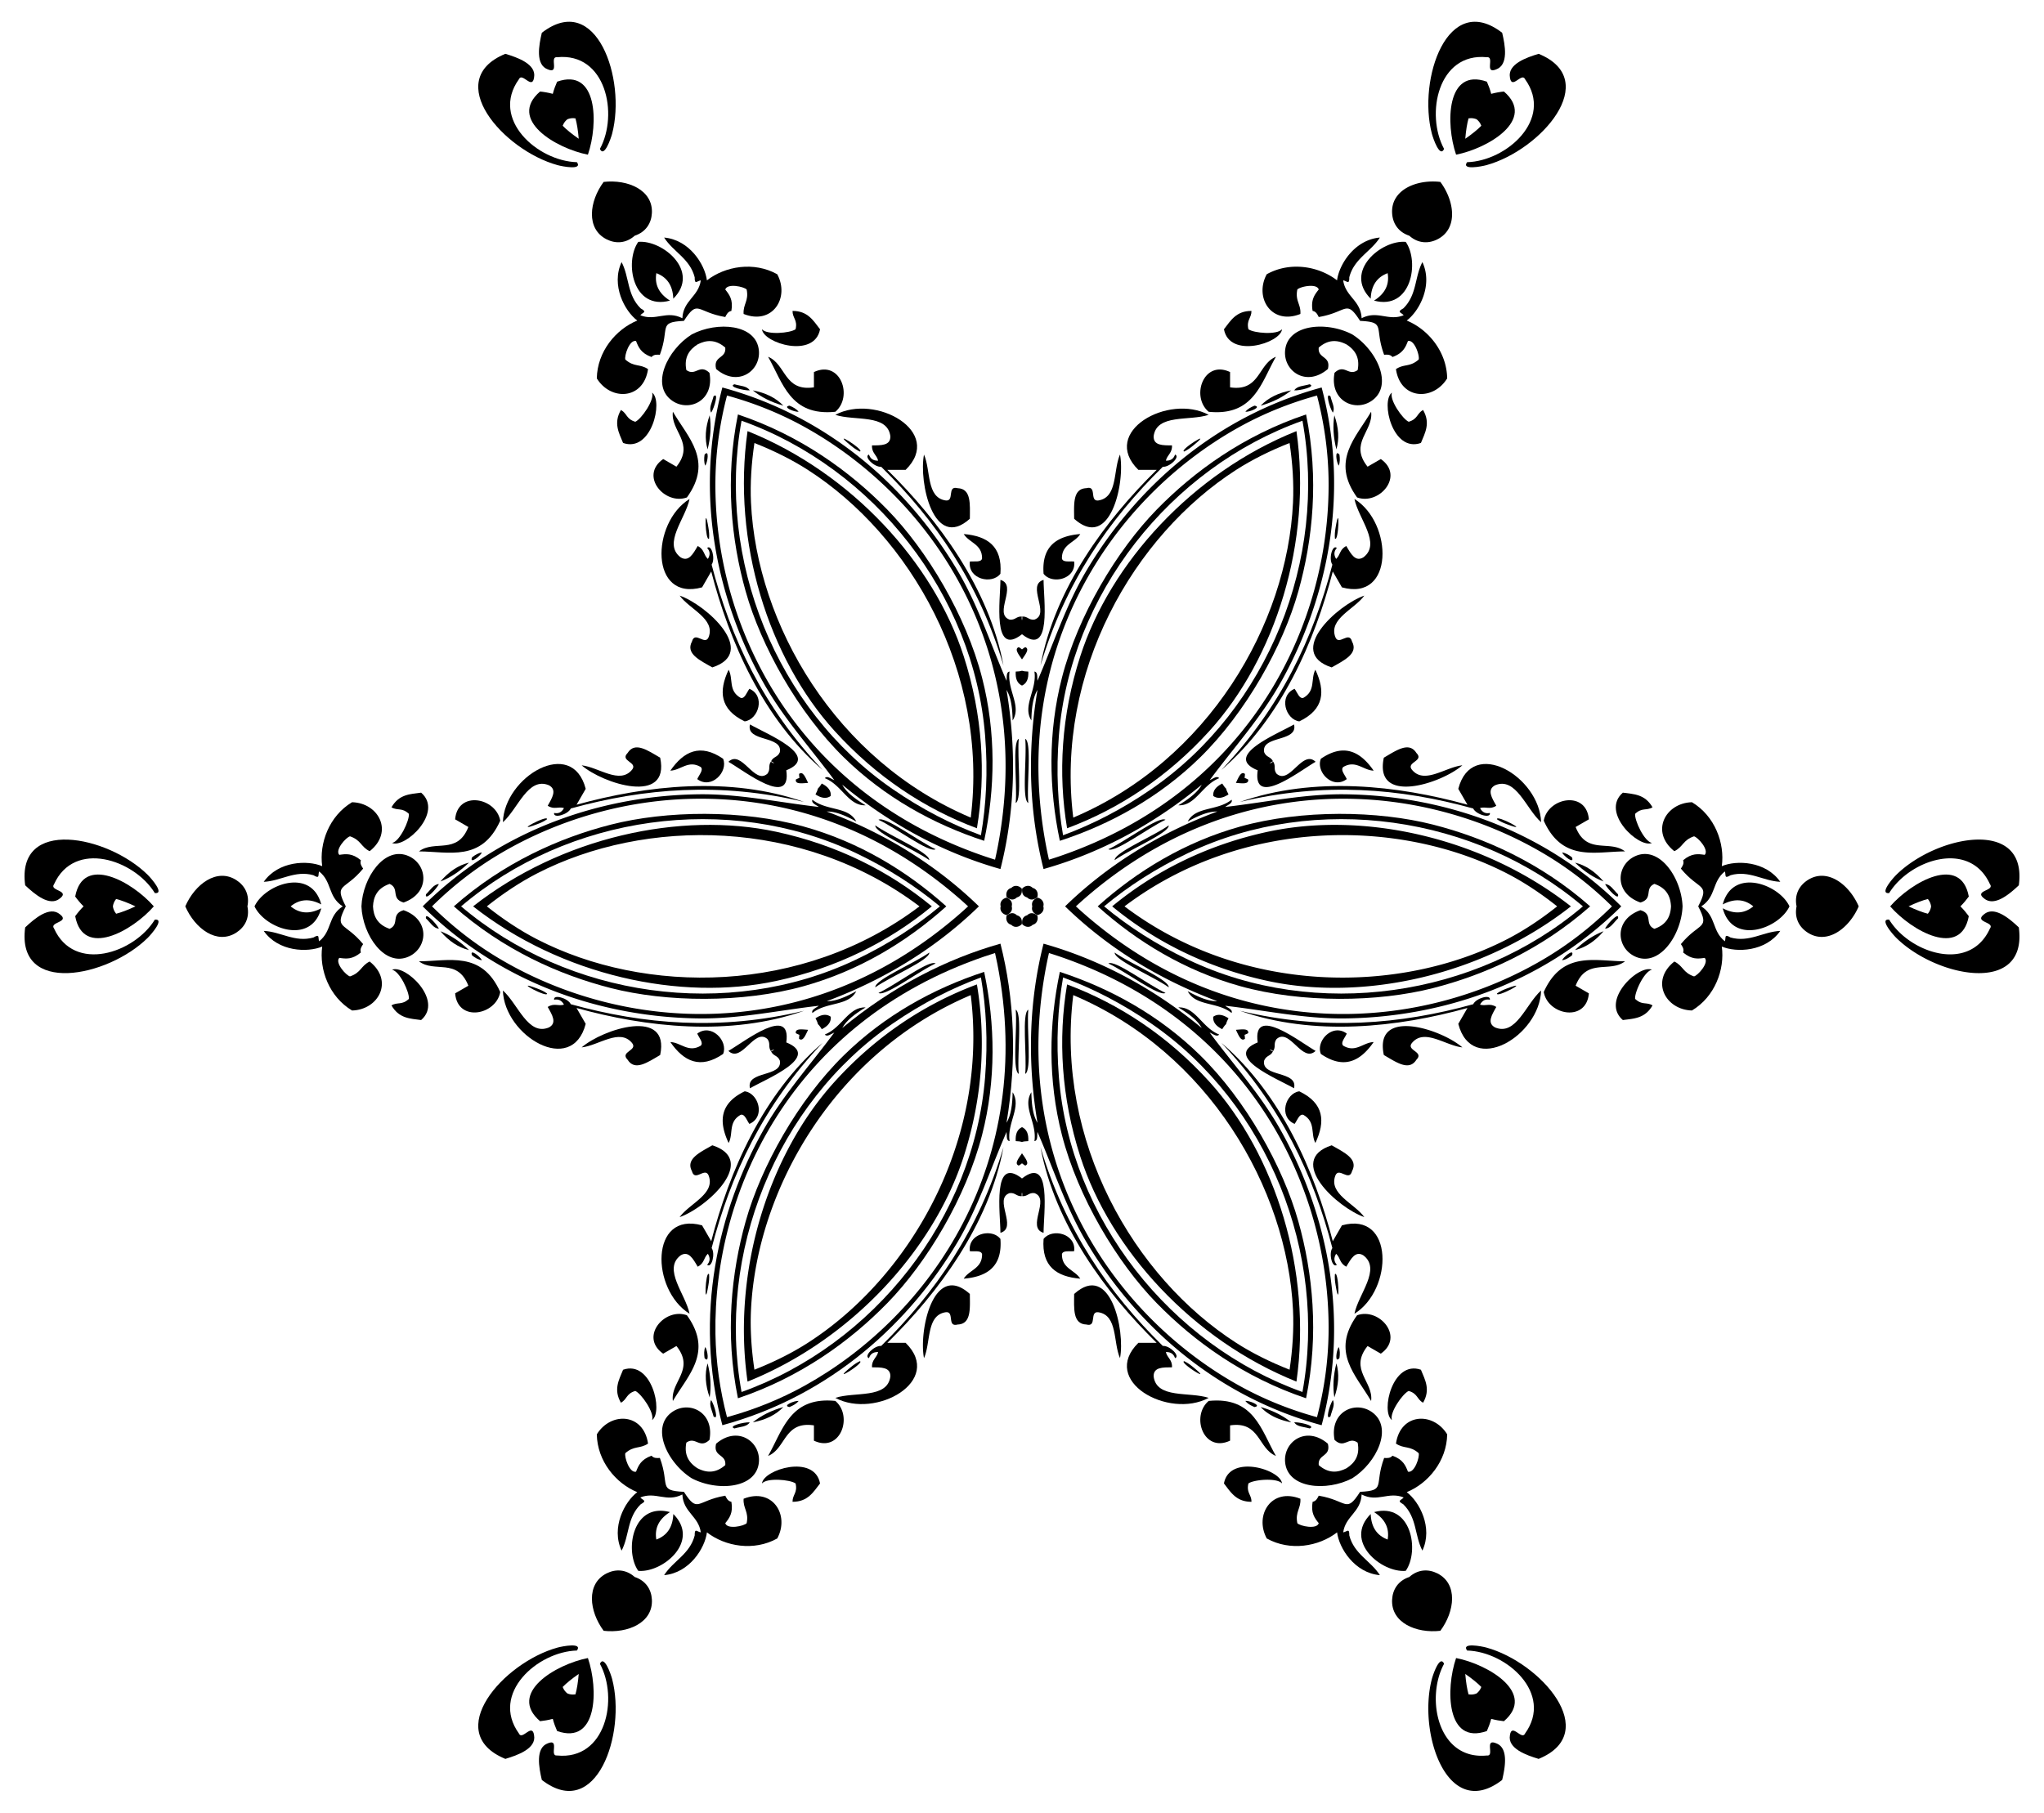 <svg xmlns="http://www.w3.org/2000/svg" viewBox="0 0 1848.089 1639.362"><path d="M919.395 827.735c-2.416-2.37-5.379-2.699-9.188.12-1.238 4.225.808 7.727 4.2 8.519 2.381 2.541 6.437 2.562 9.478-.623.535-4.708-1.23-7.11-4.49-8.016zM918.356 913.15h-.006c1.555 16.902-3.34 54.847 2.765 58.049-1.567-16.902 3.317-54.847-2.759-58.05zM921.12 1054.126a21.294 21.294 0 002.924-2.088c.965.81 1.946 1.517 2.924 2.088 4.2-1.637.265-6.426-2.924-11.132-3.188 4.706-7.124 9.495-2.924 11.132zM876.893 1131.519c4.134.466 10.204-.99 11.056 2.758.144 13.05-11.673 14.127-16.585 22.114v.006c21.25-1.785 35.071-10.942 33.171-35.935-7.74-10.032-29.583-4.866-27.642 11.057zM835.429 1228.262c6.254-14.017 1.952-38.59 19.35-41.464 8.736-1.359 1.025 13.717 11.057 11.057 12.514-.392 11.12-14.685 11.057-27.643-32.826-29.542-46.302 33.056-41.464 58.05zM755.266 1266.96l.006.001c-41.003-4.146-47.396 26.375-60.814 49.756 16.327-6.703 14.34-31.725 41.458-27.642v13.821c23.986 11.259 35.659-22.183 19.35-35.935zM625.42 1336.914c23.068 12.148 58.658 9.435 60.746-14.668 1.606-18.55-19.218-33.263-38.7-16.586-2.908 12.123 9.347 9.082 8.287 19.35-9.01 7.835-17.369 6.824-25.109 2.855l-1.983 3.436 1.983-3.436c-7.307-4.719-12.361-11.452-10.082-23.173 8.363-6.051 11.857 6.082 20.9-2.498 4.703-25.21-18.451-35.888-33.712-25.222-19.83 13.86-4.385 46.038 17.67 59.942z"/><path d="M672.339 1355.422c-.61 8.898 4.89 11.69 2.764 22.114-2.332 2.592-17.616 5.903-19.35 0 3.669-4.624 7.326-9.26 5.529-19.35-3.098-.587-4.302-3.063-5.529-5.528-26.121 4.402-24.51 16.539-37.407-3.492l-.69 1.196.69-1.196c-23.795-1.154-12.479-5.827-21.728-30.65-2.748.17-5.494.366-7.552-2.023-9.636 3.489-11.822 8.973-13.993 14.462-5.978 1.45-10.753-13.441-9.675-16.757 7.965-7.052 13.134-3.686 20.534-8.663-4.078-27.782-33.688-28.933-46.32-8.368.394 24.177 17.163 44.353 36.577 52.296-11.476 8.674-23.89 32.033-14.17 52.867 7.12-13.607 4.82-29.741 17.3-41.907 6.185-3.431 1.89-3.465-.37-6.17 13.932-5.617 23.593 4.737 38.016-2.694.776 16.206 14.573 19.395 16.675 34.27-3.473-.605-5.65-4.308-5.529 2.764-4.296 16.89-19.418 22.966-27.642 35.935 22.903-1.998 36.925-24.428 38.7-38.705 16.585 12.843 42.442 17.277 63.577 5.529 11.494-21.222-4.308-46.29-30.407-35.93zM573.877 1426.188c-7.993-7.096-17.38-7.342-25.476-3.229-18.648 9.476-15.7 34.234-2.614 51.884 21.828 2.508 44.743-7.319 43.625-28.206-.486-9.067-5.393-17.074-15.535-20.449zM915.569 987.784c-.19 10.861-1.336 20.778-5.529 27.643 9.75-58.012 7.062-112.54-5.476-162.004-49.107 13.873-97.674 38.809-143.038 76.259 3.848-7.063 11.864-13.014 21.175-18.61-15.537-.718-21.483 18.468-36.924 24.503 2.008 2.579 5.53-.5 8.564-1.752-21.92 29.619-46.108 56.092-64.067 88.058-40.674 72.415-63.478 167.467-37.15 267.048 99.403-26.99 170.319-94.264 212.694-165.697 18.705-31.535 29.537-65.72 44.228-99.513.432 3.254-.472 7.844 2.764 8.293-2.493-16.39 11.15-31.132 2.759-44.228zM727.6 1253.146c-22.316 12.386-45.935 21.82-70.274 28.503l-2.572 4.455 2.572-4.455c-6.383-24.42-10.022-49.591-10.452-75.11-2.207-130.863 70.303-282.34 243.28-341.546 3.155-1.08 6.329-2.1 9.51-3.086l1.876-3.248-1.876 3.248c.738 3.248 1.44 6.507 2.083 9.779 35.215 179.405-59.714 317.94-174.147 381.46z"/><path d="M802.275 1214.44c46.47-45.608 91.9-107.074 105.03-176.9-22.12 74.635-61.775 131.722-110.57 179.676-6.283-.495-16.113 9.335-11.057 11.057 1.13-3.478 3.56-5.65 8.287-5.528-1.186 5.263-5.955 6.945-5.528 13.815 8.24.052 16.844-.253 16.585 8.293-2.626 20.41-32.503 13.562-49.756 19.35 36.315 19.493 98.626-15.279 63.577-49.762h-16.568z"/><path d="M886.924 883.975c4.778 27.62 6.36 57.569 3.773 89.994-10.198 127.914-100.725 242.214-220.224 284.91-22.773-124.837 30.95-260.385 136.628-333.174 26.787-18.453 53.515-32.058 79.823-41.73l2.902-5.026c-45.72 14.924-90.02 39.343-126.822 75.407-41.465 40.638-74.907 100.702-88.814 150.225-13.077 46.556-18.78 101.737-6.991 159.97 56.324-18.908 101.262-51.437 135.042-86.04 35.935-36.805 71.23-95.798 85.691-152.028 12.832-49.903 11.829-100.478 1.894-147.534l-2.902 5.026zM777.384 1231.027c-3.224 1.555-5.642 3.34-8.291 5.527-19.69 16.144 13.676-4.681 8.29-5.527zM777.38 1231.026h.006zM713.802 1272.49c3.266-1.337 6.266-2.95 8.293-5.529-3.686-.403-15.261 4.377-8.293 5.528zM708.274 1272.49c-10.77 3.052-20.04 7.659-27.643 13.82 11.645-2.182 20.882-6.754 27.643-13.82zM677.867 1286.31h.006c-5.24-.287-20.156 3.398-13.821 5.53 4.918-1.533 11.477-1.423 13.815-5.53zM688.93 1341.595c4.607-5.327 25.483-3.53 30.4 0 2 8.449-2.821 10.073-2.758 16.586 13.845.029 18.82-8.811 24.873-16.586h.006c-5.01-26.836-51.197-12.611-52.521 0zM542.42 1504.691c16.96 31.3 5.54 87.345-38.7 82.922-7.331.881 2.586-15.486-8.293-11.057v.006c-11.552 4.088-8.183 21.94-5.528 33.17 49.388 38.1 76.448-42.085 63.577-91.225-1.151-4.389-7.29-22.264-11.057-13.816z"/><path d="M754.53 978.38c-59.5 65.677-92.953 170.897-78.63 271.1 93.94-37.698 168.336-119.28 195.464-203.647 17.19-53.456 20.205-106.263 11.91-155.536-46.819 17.452-91.043 46.468-128.743 88.082zm123.173-78.432c16.353 131.882-54.688 255.003-147.338 314.498-14.54 9.338-30.971 17.452-48.248 24.265-2.737-18.368-3.927-36.655-3.11-53.916 5.2-109.985 76.306-233.069 198.696-284.847zM845.945 871.347l-.003-.005c-5.81-3.66-36.23 19.54-51.65 26.635 5.824 3.686 36.238-19.526 51.653-26.63zM751.133 919.512c-3.761-2.678-8.362-2.22-13.814 1.414 1.202 2.166 1.904 3.9 2.207 5.287 1.05.955 2.2 2.43 3.475 4.555 5.873-2.905 8.57-6.66 8.132-11.256zM730.65 931.338c-5.67-.41-11.785-1.422-11.103 3.034a21.289 21.289 0 003.27 1.488 21.29 21.29 0 00-.346 3.576c3.517 2.818 5.698-2.984 8.178-8.098zM658.78 1033.661l.005-.002c4.461-8.248-.515-19.02 10.858-25.42 3.673-1.137 5.446 4.848 7.918 8.196 14.76-6.281 8.312-27.78-4.246-29.468-22.595 10.851-23.614 27.399-14.535 46.694zM614.511 1100.715c24.064-8.308 71.538-51.277 29.54-64.933-11.253 6.423-24.328 12.363-18.41 23.396 2.711 10.019 11.913-4.198 15.104 4.047 6.21 16.504-17.222 25.065-26.234 37.49zM599.632 1224.212l11.97-6.91c17.095 21.443-5.569 32.234-3.21 49.725 13.539-23.311 36.775-44.108 12.683-77.544l.003.005c-20.064-7.249-43.189 19.582-21.446 34.724zM605.756 1367.503c-33.829-9.133-41.327 35.147-28.664 53.118 21.894 1.98 56.493-26.653 31.67-51.383-.471 12.379-6.025 19.598-15.331 23.082-1.636-9.801 1.84-18.22 12.325-24.817z"/><path d="M643.057 1122.516l-8.284-14.349c-47.388-13.11-46.346 58.238-11.306 79.941-3.615-17.836-24.483-40.286-8.121-52.765 7.271-4.498 11.309 3.106 15.474 10.217 6.163-3.066 5.235-8.036 9.2-11.696 2.47 4.035 1.804 7.225-.644 9.941 4.02 3.518 7.618-9.91 4.047-15.104 17.132-66.234 46.744-129.12 100.32-185.594-53.907 46.284-84.422 116.36-100.686 179.409z"/><path d="M640.497 1162.31c.57-3.388.908-6.375.642-9.944-3.425-4.24-4.777 35.067-.642 9.943zM641.139 1152.364v.002l.002.003zM637.663 1218.214c-1.22 3.046-1.117 6.45-.641 9.946 4.481 5.459 2.833-6.955.641-9.946zM639.786 1232.948c-2.739 9.388-2.08 19.674 1.852 30.85 1.535-9.665.89-19.998-1.852-30.85zM645.14 1280.92c5.012 4.421.747-10.339-2.123-14.733l.003.005c-2.387 4.077.987 9.703 2.12 14.728zM563.35 1238.77l.003.004c-3.707 9.13-8.874 17.858-1.927 29.833 5.672-3.202 4.668-8.188 12.984-10.682 5.516 2.495 17.51 19.675 15.2 26.329 10.26-7.454-.514-54.564-26.26-45.485zM499.808 1554.48c1.06 4.046 2.485 7.825 3.912 11.013 36.714 12.951 37.435-37.992 27.84-66.01-29.06 5.7-72.819 31.796-43.246 57.116 3.475-.36 7.46-1.014 11.494-2.118zm23.443-40.604l3.041-5.268-3.041 5.268c-.572 7.258-1.68 14.008-2.945 18.446-3.173.495-5.325-.034-7.246-.795-1.62-1.283-3.154-2.883-4.312-5.877 3.212-3.315 8.503-7.65 14.503-11.774z"/><path d="M482.88 1569.312c-1.604-11.636-10.82 5.136-13.722-1.654-25.95-36.1 16.877-74.013 52.463-74.975 5.433-7.486-13.117-3.865-17.493-2.668-48.993 13.424-104.905 76.952-47.215 100.673 11.052-3.316 28.197-9.325 25.962-21.373l.005-.003zM937.881 827.854c-3.809-2.818-6.772-2.49-9.187-.12-3.26.907-5.026 3.309-4.49 8.017 3.04 3.185 7.096 3.164 9.478.623 3.391-.792 5.438-4.294 4.2-8.52zM1002.146 871.342l-.003.004c15.416 7.105 45.83 30.317 51.654 26.631-15.42-7.094-45.84-30.296-51.65-26.635zM1169.993 984.2c3.91-16.215-30.023-9.72-26.97-25.145 2.074-4.835 5.744-3.727 7.918-8.197-1.39-.515-2.283-1.163-2.94-1.875.945.212 1.953.662 3.094 1.608 2.784-4.118-.01-6.742 3.14-10.954 11.832-10.359 23.174 22.276 35.262 10.783-14.956-8.635-57.19-41.967-52.333-7.694-32.11 12.93 17.873 32.84 32.83 41.475zM1174.773 986.967c-12.558 1.687-19.005 23.187-4.245 29.468 2.471-3.348 4.244-9.333 7.917-8.197 11.373 6.4 6.397 17.173 10.858 25.42l.006.003c9.079-19.295 8.06-35.843-14.536-46.694zM1222.448 1059.178c5.918-11.033-7.158-16.973-18.41-23.397-41.998 13.657 5.476 56.626 29.54 64.934-9.013-12.425-32.444-20.986-26.234-37.49 3.19-8.245 12.392 5.972 15.104-4.047zM1227.01 1189.487l.004-.005c-24.093 33.437-.856 54.234 12.683 77.544 2.358-17.49-20.305-28.28-3.21-49.724l11.97 6.91c21.742-15.142-1.382-41.973-21.446-34.725zM1222.668 1336.914c22.055-13.904 37.5-46.082 17.67-59.941-15.26-10.667-38.415.01-33.713 25.221 9.045 8.58 12.539-3.553 20.901 2.498 2.28 11.722-2.775 18.454-10.082 23.173l1.984 3.436-1.984-3.436c-7.74 3.969-16.098 4.98-25.109-2.855-1.06-10.268 11.195-7.227 8.287-19.35-19.482-16.677-40.306-1.963-38.7 16.586 2.088 24.103 37.678 26.816 60.746 14.668z"/><path d="M1157.814 1021.881c-17.958-31.966-42.147-58.44-64.067-88.058 3.034 1.253 6.557 4.33 8.564 1.752-15.44-6.035-21.387-25.221-36.923-24.503 9.31 5.596 17.326 11.547 21.175 18.61-45.364-37.45-93.931-62.386-143.038-76.26v.001c-12.539 49.464-15.227 103.992-5.477 162.004-4.192-6.865-5.338-16.782-5.528-27.643-8.391 13.096 5.252 27.838 2.758 44.228 3.236-.45 2.332-5.039 2.764-8.293 14.691 33.793 25.523 67.978 44.228 99.513 42.376 71.433 113.291 138.707 212.694 165.697 26.328-99.58 3.525-194.633-37.15-267.048zm32.947 259.768c-24.339-6.682-47.958-16.117-70.273-28.503-114.434-63.52-209.362-202.055-174.147-381.46a341.343 341.343 0 012.082-9.779l-1.875-3.248 1.875 3.248a340.92 340.92 0 019.51 3.086c172.978 59.205 245.488 210.683 243.28 341.546-.43 25.519-4.07 50.69-10.452 75.11l2.573 4.455-2.573-4.455z"/><path d="M1204.665 1128.701c-3.57 5.194.028 18.622 4.047 15.104-2.448-2.716-3.113-5.906-.644-9.94 3.965 3.659 3.037 8.629 9.2 11.695 4.165-7.11 8.203-14.714 15.475-10.217 16.361 12.479-4.507 34.93-8.121 52.765 35.04-21.703 36.081-93.051-11.307-79.94l-8.284 14.348c-16.263-63.049-46.778-133.125-100.685-179.408 53.576 56.473 83.187 119.36 100.319 185.593z"/><path d="M1085.084 954.356c-36.801-36.064-81.102-60.483-126.821-75.407l2.901 5.026c26.309 9.673 53.036 23.277 79.823 41.73 105.678 72.789 159.401 208.337 136.628 333.174-119.499-42.696-210.025-156.996-220.223-284.91-2.587-32.425-1.005-62.374 3.772-89.994l-2.902-5.026c-9.934 47.056-10.937 97.631 1.894 147.535 14.46 56.229 49.757 115.222 85.692 152.027 33.78 34.603 78.717 67.132 135.042 86.04 11.788-58.233 6.085-113.414-6.992-159.97-13.906-49.523-47.348-109.587-88.814-150.225zM1207.591 1162.31c4.136 25.123 2.784-14.185-.641-9.944-.266 3.57.07 6.556.641 9.943zM1206.947 1152.369l.003-.003v-.002zM1211.067 1228.16c.475-3.496.579-6.9-.642-9.946-2.192 2.99-3.84 15.405.642 9.946zM1208.303 1232.948c-2.742 10.852-3.388 21.185-1.852 30.85 3.932-11.176 4.59-21.462 1.851-30.85zM1202.949 1280.92c1.132-5.025 4.506-10.65 2.12-14.729l.002-.004c-2.87 4.394-7.135 19.154-2.122 14.733zM1273.678 1257.925c8.316 2.494 7.312 7.48 12.985 10.682 6.947-11.975 1.779-20.704-1.928-29.833l.003-.005c-25.746-9.079-36.52 38.031-26.26 45.484-2.31-6.653 9.684-23.834 15.2-26.328zM1316.528 1499.484c-9.594 28.017-8.873 78.96 27.84 66.009 1.427-3.188 2.853-6.968 3.913-11.012 4.033 1.104 8.019 1.759 11.493 2.118 29.573-25.32-14.185-51.416-43.246-57.115zm18.5 32.043c-1.92.761-4.073 1.29-7.245.795-1.265-4.438-2.374-11.188-2.945-18.446l-3.042-5.268 3.042 5.268c6 4.124 11.29 8.459 14.502 11.774-1.158 2.994-2.692 4.594-4.311 5.877z"/><path d="M1343.96 1490.015c-4.375-1.197-22.925-4.818-17.492 2.668 35.586.962 78.412 38.874 52.462 74.975-2.902 6.79-12.118-9.982-13.722 1.654l.005.003c-2.235 12.048 14.91 18.057 25.963 21.373 57.69-23.721 1.777-87.25-47.215-100.673zM1172.189 1249.48c14.322-100.204-19.131-205.424-78.632-271.1-37.7-41.615-81.924-70.63-128.743-88.083-8.295 49.273-5.279 102.08 11.91 155.536 27.128 84.368 101.524 165.95 195.465 203.647zM970.386 899.948c122.39 51.778 193.496 174.862 198.695 284.847.817 17.261-.372 35.548-3.11 53.916-17.276-6.813-33.707-14.926-48.247-24.265-92.65-59.495-163.691-182.616-147.338-314.498zM929.738 913.15h-.006c-6.075 3.202-1.192 41.147-2.758 58.049 6.104-3.202 1.21-41.147 2.764-58.05zM924.044 1019.342c-4.199 1.919-6.103 6.132-5.682 12.67 2.477.043 4.33.301 5.682.733 1.352-.431 3.206-.69 5.683-.733.42-6.538-1.483-10.751-5.683-12.67zM924.044 1065.77c-27.252-21.342-19.503 31.9-19.503 49.17 15.998-4.723-6.594-30.862 8.292-35.93 5.224-.622 6.1 3.11 11.057 2.759-.249-1.462-.134-2.56.154-3.484.289.924.403 2.022.154 3.483 4.959.352 5.834-3.38 11.057-2.758 14.887 5.068-7.705 31.207 8.293 35.93 0-17.27 7.749-70.512-19.504-49.17zM976.724 1156.391c-4.912-7.987-16.729-9.064-16.585-22.114.852-3.749 6.922-2.292 11.057-2.758 1.94-15.923-19.902-21.089-27.642-11.057-1.9 24.993 11.92 34.15 33.17 35.935v-.006zM971.196 1170.213c-.063 12.957-1.457 27.25 11.057 27.642 10.032 2.66 2.32-12.416 11.057-11.057 17.397 2.874 13.096 27.447 19.35 41.464 4.837-24.994-8.639-87.592-41.464-58.05zM1112.172 1289.075c27.118-4.083 25.132 20.94 41.458 27.642-13.418-23.38-19.81-53.902-60.813-49.756h.005c-16.309 13.752-4.635 47.194 19.35 35.935v-13.821zM1219.977 1388.593c.121-7.072-2.055-3.369-5.528-2.764 2.102-14.875 15.899-18.064 16.675-34.27 14.423 7.431 24.083-2.923 38.016 2.694-2.26 2.705-6.555 2.739-.37 6.17 12.48 12.166 10.18 28.3 17.3 41.906 9.72-20.833-2.694-44.193-14.17-52.867 19.414-7.942 36.183-28.118 36.576-52.295-12.63-20.565-42.242-19.414-46.319 8.368 7.4 4.977 12.569 1.611 20.533 8.663 1.078 3.316-3.696 18.208-9.675 16.757-2.17-5.489-4.357-10.974-13.993-14.462-2.057 2.39-4.804 2.193-7.552 2.023-9.249 24.823 2.068 29.496-21.728 30.65-12.897 20.03-11.285 7.894-37.407 3.492-1.227 2.465-2.43 4.941-5.528 5.529-1.797 10.09 1.86 14.725 5.528 19.35-1.733 5.902-17.017 2.59-19.35 0-2.124-10.424 3.375-13.217 2.765-22.115-26.1-10.36-41.901 14.708-30.407 35.93 21.135 11.748 46.992 7.313 63.578-5.529 1.774 14.276 15.796 36.707 38.699 38.705-8.224-12.969-23.346-19.044-27.642-35.935z"/><path d="M1239.327 1369.238c-24.823 24.73 9.776 53.363 31.67 51.383 12.662-17.97 5.164-62.251-28.664-53.118 10.485 6.597 13.96 15.016 12.324 24.817-9.306-3.484-14.86-10.703-15.33-23.082zM1302.302 1474.842c13.086-17.649 16.033-42.407-2.615-51.883-8.095-4.113-17.482-3.867-25.476 3.229-10.142 3.375-15.049 11.381-15.534 20.448-1.118 20.888 21.797 30.715 43.625 28.207zM1043.066 1244.853c-.26-8.546 8.345-8.241 16.586-8.293.426-6.87-4.342-8.552-5.529-13.815 4.728-.121 7.158 2.05 8.287 5.528 5.056-1.722-4.774-11.552-11.057-11.057-48.794-47.954-88.45-105.041-110.57-179.676 13.13 69.826 58.56 131.291 105.03 176.9h-16.568c-35.048 34.484 27.262 69.256 63.578 49.762-17.254-5.787-47.13 1.06-49.757-19.35z"/><path d="M1078.995 1236.554c-2.648-2.188-5.066-3.973-8.29-5.527-5.385.846 27.98 21.67 8.29 5.527zM1070.703 1231.026h.006zM1125.994 1266.96c2.027 2.58 5.027 4.193 8.292 5.53 6.968-1.152-4.607-5.932-8.293-5.53zM1139.814 1272.49c6.761 7.065 15.999 11.638 27.643 13.82-7.602-6.161-16.873-10.768-27.643-13.82zM1170.216 1286.31h.005c2.338 4.107 8.898 3.997 13.816 5.53 6.334-2.132-8.58-5.817-13.821-5.53zM1128.758 1341.595c4.918-3.53 25.793-5.327 30.4 0-1.324-12.611-47.51-26.836-52.52 0h.006c6.052 7.775 11.028 16.615 24.872 16.586.063-6.513-4.757-8.137-2.758-16.586zM1352.661 1576.562v-.006c-10.878-4.429-.962 11.938-8.293 11.057-44.239 4.423-55.659-51.623-38.699-82.922-3.766-8.448-9.905 9.427-11.057 13.816-12.871 49.14 14.19 129.326 63.578 91.225 2.654-11.23 6.023-29.082-5.529-33.17zM1420.333 819.681c-79.618-62.506-187.467-86.144-274.095-67.454-54.89 11.842-102.13 35.634-140.654 67.454 38.524 31.82 85.765 55.612 140.654 67.454 86.628 18.69 194.477-4.948 274.095-67.454zm-407.32 0h3.715c106.036-80.103 248.183-80.141 346.032-29.651 15.358 7.923 30.6 18.096 45.139 29.651-14.54 11.555-29.781 21.728-45.139 29.651-97.85 50.49-239.996 50.452-346.032-29.65h-3.715zM938.041 811.785c-4.345 1.89-5.542 4.62-4.697 7.896-.845 3.277.352 6.007 4.697 7.897 4.278-1.04 6.289-4.564 5.278-7.897 1.01-3.333-1-6.856-5.278-7.896zM1056.727 746.46c-13.854 9.807-49.157 24.55-48.892 31.413l.002.005c13.86-9.798 49.17-24.53 48.89-31.418zM1128.541 704.991a21.299 21.299 0 00-3.27-1.488c.22-1.241.34-2.444.346-3.576-3.517-2.82-5.697 2.983-8.178 8.098 5.67.408 11.785 1.422 11.102-3.034zM1189.497 688.943c-12.089-11.494-23.43 21.141-35.262 10.783-3.15-4.213-.356-6.837-3.14-10.955-1.14.946-2.149 1.396-3.094 1.608.656-.712 1.55-1.36 2.94-1.875-2.175-4.47-5.844-3.362-7.917-8.196-3.055-15.426 30.879-8.93 26.97-25.147-14.957 8.635-64.94 28.545-32.83 41.476-4.857 34.273 37.377.94 52.333-7.694zM1241.984 696.949l.005-.003c-12.171-17.51-27.012-24.902-47.706-10.76-4.818 11.72 10.577 28.053 23.396 18.41-1.663-3.813-5.96-8.341-3.14-10.954 11.23-6.65 18.071 3.046 27.445 3.307zM1276.61 696.109c-5.545-6.886 11.367-7.747 4.047-15.105-6.596-10.641-18.278-2.287-29.468 4.246-9.172 43.2 51.778 23.57 71.004 6.884-15.266 1.592-34.396 17.605-45.583 3.975zM1395.789 742.208l-.003-.005c16.91 37.582 46.54 27.857 73.497 27.787-13.968-10.787-34.645 3.445-44.668-22.082l11.97-6.91c-2.243-26.402-37.04-19.79-40.796 1.21zM1557.616 817.946c10.956-5.782 19.984-4.582 27.655 1.735-7.67 6.318-16.7 7.517-27.655 1.735 9.005 33.863 51.102 18.216 60.333-1.735-9.231-19.95-51.328-35.598-60.333-1.735zM1634.32 796.004c-7.61 4.954-12.09 13.207-9.942 23.677-2.148 10.47 2.332 18.723 9.942 23.677 17.53 11.412 37.498-3.519 46.24-23.677-8.742-20.158-28.71-35.089-46.24-23.677z"/><path d="M1465.884 819.681c-73.075-72.59-166.794-100.368-249.844-101.35-36.663-.43-71.684 7.28-108.295 11.454 2.602-2.001 7.03-3.513 5.8-6.54-12.947 10.354-32.536 5.91-39.682 19.725 9.501-5.266 18.663-9.232 26.704-9.034-55.115 20.562-100.993 50.154-137.561 85.745 36.568 35.591 82.446 65.184 137.56 85.745-8.04.199-17.202-3.767-26.703-9.033 7.146 13.814 26.735 9.37 39.682 19.725 1.23-3.028-3.198-4.54-5.8-6.54 36.611 4.173 71.632 11.884 108.295 11.453 83.05-.981 176.77-28.76 249.844-101.35zm-8.406 0c-17.956 17.737-37.936 33.475-59.82 46.607-112.228 67.343-279.666 80.286-417.428-39.914a341.322 341.322 0 01-7.428-6.693h-4.898 4.898c2.445-2.262 4.915-4.5 7.428-6.693 137.762-120.2 305.2-107.256 417.427-39.914 21.885 13.133 41.865 28.87 59.821 46.607h4.203-4.203z"/><path d="M1393.4 743.587c-1.276-41.197-62.544-77.773-74.884-30.179l8.284 14.349c-62.733-17.44-138.68-26.051-205.714-2.509 75.695-18.16 144.961-12.362 210.888 5.919 2.712 5.688 16.14 9.286 15.104 4.047-3.577.761-6.672-.258-8.931-4.413 5.151-1.604 8.992 1.685 14.729-2.12-4.076-7.162-8.642-14.46-1.112-18.51 18.988-7.93 27.997 21.368 41.636 33.416z"/><path d="M1121.196 747.554c-49.633 13.84-92.93 39.995-128.715 72.127h5.803c21.531-17.947 46.676-34.292 76.051-48.264 115.876-55.125 260.126-33.877 356.851 48.264-96.725 82.14-240.975 103.39-356.851 48.264-29.375-13.972-54.52-30.316-76.051-48.264h-5.803c35.784 32.132 79.082 58.288 128.715 72.127 55.927 15.592 124.664 14.521 174.506 1.803 46.857-11.953 97.497-34.605 142.033-73.93-44.536-39.325-95.176-61.977-142.033-73.93-49.842-12.718-118.58-13.788-174.506 1.803zM1353.61 741.02c2.959 2.015 5.714 3.217 8.933 4.416 23.825 8.98-10.893-9.502-8.933-4.416z"/><path d="M1353.611 741.024v-.004l-.003-.001zM1421.309 775.352c-2.79-2.16-5.687-3.952-8.935-4.417 1.494 3.393 11.421 11.028 8.935 4.417zM1424.073 780.14c8.028 7.8 16.653 13.526 25.79 17.028-7.712-8.993-16.29-14.706-25.79-17.028zM1462.941 808.762c-3.785-3.493-6.97-9.228-11.695-9.2l-.003-.005c2.37 4.683 13.02 15.757 11.698 9.205zM1493.592 762.34c-6.916-1.327-15.798-20.305-15.2-26.329 6.317-5.955 10.134-2.592 15.743-5.904-6.898-12.003-17.04-11.893-26.8-13.247l-.003-.005c-20.736 17.757 14.676 50.643 26.26 45.484zM1709.013 819.681c19.466 22.318 63.945 47.165 71.085 8.895-2.047-2.83-4.607-5.955-7.58-8.895 2.973-2.94 5.533-6.065 7.58-8.894-7.14-38.27-51.62-13.424-71.085 8.894zm34.066 6.673c-4.477-1.124-10.877-3.539-17.448-6.673h-5.54 5.54c6.571-3.134 12.971-5.549 17.448-6.672 2.014 2.5 2.633 4.628 2.935 6.672-.302 2.044-.921 4.173-2.935 6.673z"/><path d="M1708.093 807.673c18.626-30.337 72.872-48.47 91.161-7.946 4.43 5.908-14.703 5.503-5.429 12.71l.005-.003c9.317 7.96 23.094-3.884 31.491-11.798 8.302-61.82-74.671-45.163-110.792-9.447-3.225 3.192-15.636 17.446-6.436 16.484zM1007.837 861.484l-.002.005c-.265 6.863 35.038 21.606 48.892 31.414.28-6.888-35.03-21.621-48.89-31.419zM1096.956 919.512c-.439 4.596 2.259 8.351 8.13 11.256 1.276-2.124 2.427-3.6 3.477-4.555.302-1.386 1.004-3.121 2.206-5.287-5.451-3.634-10.052-4.092-13.813-1.414zM1117.439 931.338c2.48 5.114 4.661 10.917 8.178 8.098a21.301 21.301 0 00-.346-3.576 21.293 21.293 0 003.27-1.489c.683-4.455-5.433-3.442-11.102-3.033zM1194.283 953.176c20.694 14.143 35.535 6.751 47.706-10.76l-.005-.002c-9.374.26-16.215 9.956-27.444 3.306-2.82-2.612 1.476-7.14 3.14-10.955-12.82-9.642-28.215 6.692-23.397 18.411zM1251.19 954.112c11.189 6.534 22.87 14.887 29.467 4.246 7.32-7.358-9.593-8.218-4.047-15.104 11.187-13.63 30.317 2.382 45.583 3.974-19.226-16.686-80.176-36.315-71.004 6.884zM1469.283 869.372c-26.957-.07-56.586-9.795-73.497 27.788l.003-.005c3.755 21 38.553 27.611 40.796 1.21l-11.97-6.91c10.023-25.527 30.7-11.296 44.668-22.083zM1478.217 864.955c21.918 10.243 42.062-19.222 43.076-45.274-1.014-26.051-21.158-55.517-43.076-45.273-16.867 7.883-19.198 33.274 4.986 41.807 11.953-3.542 3.192-12.635 12.614-16.851 11.29 3.886 14.594 11.63 15.028 20.317h2.612-2.612c-.434 8.688-3.737 16.431-15.028 20.318-9.422-4.217-.661-13.31-12.614-16.852-24.184 8.533-21.853 33.924-4.986 41.808z"/><path d="M1564.703 847.851c-6.064-3.64-3.946.096-5.158 3.406-11.831-9.257-7.694-22.8-21.341-31.576 13.647-8.775 9.51-22.318 21.34-31.576 1.213 3.31-.905 7.047 5.159 3.406 16.776-4.725 29.599 5.334 44.942 5.972-13.182-18.836-39.619-19.765-52.87-14.162 2.83-20.785-6.259-45.395-27-57.825-24.126.657-37.934 26.876-15.913 44.298 8.01-3.92 7.68-10.08 17.77-13.45 3.41.723 13.92 12.304 9.674 16.756-5.839-.864-11.682-1.713-19.521 4.887 1.04 2.977-.503 5.258-2.024 7.553 16.873 20.42 26.578 12.957 15.68 34.141h1.841-1.842c10.899 21.185 1.194 13.72-15.679 34.142 1.521 2.295 3.064 4.575 2.024 7.552 7.839 6.601 13.682 5.752 19.521 4.887 4.245 4.453-6.264 16.033-9.675 16.757-10.09-3.37-9.758-9.53-17.769-13.45-22.021 17.422-8.213 43.641 15.913 44.297 20.741-12.429 29.83-37.04 27-57.824 13.251 5.602 39.688 4.673 52.87-14.162-15.343.637-28.166 10.696-44.942 5.971zM1393.4 895.776c-13.639 12.048-22.648 41.346-41.636 33.415-7.53-4.049-2.964-11.347 1.112-18.51-5.737-3.804-9.578-.516-14.73-2.12 2.26-4.155 5.355-5.174 8.932-4.412 1.037-5.24-12.392-1.642-15.104 4.047-65.927 18.28-135.193 24.08-210.888 5.918 67.035 23.543 142.98 14.931 205.714-2.508l-8.284 14.348c12.34 47.595 73.608 11.018 74.884-30.178z"/><path d="M1362.543 893.926c-3.22 1.2-5.974 2.401-8.933 4.416-1.96 5.087 32.758-13.396 8.933-4.416z"/><path d="M1353.608 898.343h.002l.001-.005zM1412.374 868.428c3.248-.466 6.145-2.258 8.935-4.418 2.486-6.61-7.44 1.024-8.935 4.418zM1449.863 842.194c-9.137 3.503-17.762 9.228-25.79 17.029 9.5-2.322 18.078-8.036 25.79-17.029zM1451.243 839.805l.003-.005c4.725.029 7.91-5.707 11.695-9.2 1.322-6.551-9.327 4.523-11.698 9.205zM1493.592 877.023c-11.584-5.159-46.996 27.727-26.26 45.484l.003-.004c9.759-1.355 19.902-1.244 26.8-13.248-5.61-3.311-9.426.051-15.743-5.904-.598-6.024 8.284-25.001 15.2-26.328zM1793.83 826.928l-.005-.003c-9.274 7.207 9.858 6.802 5.43 12.71-18.29 40.524-72.536 22.392-91.162-7.945-9.2-.963 3.212 13.291 6.436 16.483 36.12 35.717 119.094 52.374 110.792-9.447-8.397-7.914-22.174-19.758-31.49-11.798zM928.694 811.628c2.415 2.37 5.378 2.698 9.187-.12 1.239-4.225-.808-7.728-4.2-8.52-2.38-2.54-6.437-2.562-9.477.623-.536 4.708 1.23 7.11 4.49 8.017zM929.732 726.213h.006c-1.555-16.903 3.34-54.848-2.764-58.05 1.566 16.903-3.317 54.848 2.758 58.05zM926.968 585.236a21.285 21.285 0 00-2.924 2.088 21.302 21.302 0 00-2.923-2.088c-4.2 1.637-.265 6.427 2.923 11.132 3.189-4.705 7.124-9.495 2.924-11.132zM971.196 507.843c-4.135-.466-10.205.99-11.057-2.758-.144-13.05 11.673-14.127 16.585-22.114v-.006c-21.25 1.785-35.07 10.942-33.17 35.935 7.74 10.032 29.583 4.867 27.642-11.057zM1012.66 411.1c-6.254 14.018-1.953 38.59-19.35 41.464-8.736 1.36-1.025-13.717-11.057-11.057-12.514.392-11.12 14.686-11.057 27.643 32.825 29.543 46.301-33.056 41.464-58.05zM1092.822 372.402h-.005c41.003 4.146 47.395-26.376 60.813-49.757-16.326 6.704-14.34 31.726-41.458 27.643v-13.822c-23.985-11.258-35.659 22.183-19.35 35.936zM1222.669 302.449c-23.069-12.148-58.659-9.435-60.746 14.668-1.607 18.549 19.217 33.263 38.7 16.585 2.907-12.122-9.348-9.082-8.288-19.35 9.011-7.834 17.37-6.823 25.11-2.855l1.46-2.53-1.46 2.53c7.306 4.72 12.36 11.452 10.081 23.173-8.362 6.052-11.856-6.082-20.9 2.498-4.703 25.21 18.452 35.888 33.713 25.222 19.83-13.86 4.384-46.038-17.67-59.941z"/><path d="M1175.75 283.94c.61-8.897-4.89-11.69-2.765-22.114 2.333-2.591 17.617-5.903 19.35 0-3.668 4.624-7.325 9.26-5.528 19.35 3.098.587 4.301 3.064 5.528 5.528 26.122-4.402 24.51-16.538 37.407 3.493l.846-1.465-.846 1.465c23.796 1.154 12.48 5.826 21.728 30.649 2.748-.17 5.494-.366 7.552 2.024 9.636-3.49 11.823-8.974 13.993-14.463 5.979-1.45 10.753 13.442 9.675 16.757-7.964 7.052-13.133 3.686-20.533 8.663 4.077 27.783 33.688 28.934 46.319 8.369-.394-24.178-17.162-44.354-36.577-52.296 11.477-8.674 23.89-32.033 14.17-52.867-7.12 13.606-4.82 29.74-17.3 41.907-6.185 3.43-1.889 3.464.37 6.17-13.932 5.617-23.592-4.738-38.015 2.694-.776-16.207-14.574-19.396-16.675-34.27 3.472.604 5.65 4.307 5.528-2.765 4.296-16.89 19.419-22.966 27.643-35.935-22.903 1.999-36.926 24.429-38.7 38.705-16.585-12.842-42.442-17.276-63.577-5.528-11.495 21.221 4.308 46.29 30.406 35.929zM1274.21 213.174c7.995 7.096 17.382 7.342 25.477 3.23 18.648-9.476 15.701-34.235 2.615-51.884-21.828-2.509-44.743 7.318-43.625 28.206.485 9.067 5.392 17.074 15.534 20.448zM932.52 651.578c.19-10.86 1.336-20.778 5.528-27.642-9.75 58.011-7.062 112.54 5.477 162.003 49.107-13.873 97.674-38.808 143.038-76.258-3.849 7.063-11.864 13.014-21.175 18.609 15.537.719 21.483-18.468 36.923-24.503-2.007-2.578-5.53.5-8.564 1.753 21.92-29.62 46.109-56.093 64.067-88.06 40.675-72.414 63.478-167.466 37.15-267.046-99.403 26.99-170.318 94.264-212.694 165.697-18.704 31.535-29.537 65.72-44.228 99.512-.431-3.254.473-7.843-2.764-8.293 2.493 16.39-11.149 31.133-2.758 44.228zm187.968-265.361c22.315-12.387 45.934-21.821 70.273-28.503l2.102-3.64-2.102 3.64c6.383 24.42 10.022 49.59 10.452 75.11 2.207 130.862-70.303 282.34-243.28 341.545-3.155 1.08-6.328 2.1-9.51 3.086l-2.295 3.976 2.295-3.976a341.343 341.343 0 01-2.082-9.779c-35.216-179.405 59.713-317.94 174.147-381.46z"/><path d="M1045.813 424.922c-46.47 45.609-91.9 107.074-105.03 176.9 22.12-74.635 61.776-131.722 110.57-179.676 6.283.496 16.113-9.335 11.057-11.057-1.129 3.479-3.559 5.65-8.287 5.529 1.186-5.264 5.955-6.945 5.528-13.816-8.24-.051-16.844.254-16.585-8.292 2.626-20.41 32.503-13.562 49.756-19.35-36.315-19.494-98.625 15.278-63.577 49.762h16.568z"/><path d="M961.164 755.388c-4.777-27.62-6.36-57.57-3.772-89.994 10.198-127.915 100.724-242.214 220.223-284.91 22.773 124.836-30.95 260.384-136.628 333.173-26.787 18.454-53.514 32.058-79.823 41.73l-2.901 5.026c45.719-14.924 90.02-39.343 126.821-75.407 41.466-40.638 74.908-100.702 88.814-150.225 13.077-46.555 18.78-101.737 6.992-159.969-56.325 18.907-101.263 51.437-135.042 86.04-35.935 36.804-71.231 95.798-85.692 152.027-12.831 49.903-11.828 100.478-1.893 147.534l2.901-5.025zM1070.705 408.336c3.224-1.555 5.642-3.34 8.29-5.528 19.69-16.143-13.675 4.682-8.29 5.528z"/><path d="M1070.708 408.337l-.003-.001h-.002zM1134.286 366.873c-3.265 1.336-6.266 2.949-8.293 5.529 3.686.403 15.261-4.377 8.293-5.529zM1139.814 366.873c10.77-3.052 20.041-7.66 27.643-13.821-11.644 2.182-20.882 6.755-27.643 13.821zM1170.221 353.052h-.005c5.24.288 20.155-3.398 13.82-5.529-4.917 1.532-11.477 1.423-13.815 5.529zM1159.159 297.767c-4.608 5.327-25.483 3.53-30.401 0-1.999-8.448 2.821-10.072 2.758-16.585-13.844-.03-18.82 8.81-24.872 16.585h-.006c5.01 26.836 51.196 12.612 52.52 0zM1305.669 134.671c-16.96-31.3-5.54-87.344 38.7-82.921 7.33-.881-2.586 15.485 8.292 11.057V62.8c11.552-4.089 8.183-21.941 5.528-33.171-49.387-38.1-76.448 42.085-63.577 91.226 1.152 4.388 7.29 22.263 11.057 13.815zM1093.557 660.983c59.5-65.677 92.954-170.897 78.632-271.1-93.94 37.697-168.337 119.279-195.465 203.646-17.19 53.456-20.205 106.264-11.91 155.536 46.82-17.452 91.044-46.468 128.743-88.082zm-123.171 78.432L968.893 742l1.493-2.586c-16.353-131.882 54.687-255.004 147.338-314.499 14.54-9.338 30.971-17.451 48.247-24.265 2.738 18.369 3.927 36.655 3.11 53.917-5.199 109.985-76.305 233.068-198.695 284.847zM1002.143 768.016l.003.005c5.811 3.66 36.23-19.541 51.651-26.636-5.825-3.685-36.238 19.526-51.654 26.63zM1105.087 708.595c-5.872 2.904-8.57 6.66-8.131 11.256 3.76 2.677 8.362 2.22 13.813-1.414-1.202-2.167-1.904-3.901-2.206-5.288-1.05-.955-2.2-2.43-3.476-4.554zM1189.309 605.7l-.005.004c-4.462 8.248.514 19.02-10.859 25.42-3.673 1.136-5.446-4.849-7.917-8.196-14.76 6.28-8.313 27.78 4.245 29.467 22.595-10.85 23.615-27.399 14.536-46.694zM1233.577 538.648c-24.063 8.307-71.537 51.277-29.54 64.933 11.253-6.424 24.329-12.364 18.411-23.397-2.712-10.018-11.913 4.198-15.104-4.047-6.21-16.503 17.221-25.064 26.233-37.49zM1248.457 415.15l-11.97 6.91c-17.095-21.443 5.568-32.233 3.21-49.724-13.54 23.31-36.776 44.108-12.683 77.544l-.003-.005c20.064 7.248 43.188-19.582 21.446-34.725zM1242.334 271.861c10.48-6.6 13.96-15.02 12.32-24.82-9.3 3.48-14.86 10.7-15.33 23.08-24.82-24.73 9.78-53.36 31.67-51.38 12.66 17.97 5.17 62.25-28.66 53.12z"/><path d="M1205.031 516.847l8.284 14.348c47.388 13.11 46.346-58.238 11.307-79.94 3.614 17.835 24.482 40.286 8.12 52.764-7.271 4.498-11.309-3.106-15.474-10.217-6.163 3.066-5.235 8.037-9.2 11.696-2.469-4.034-1.804-7.224.644-9.941-4.02-3.518-7.617 9.91-4.047 15.104-17.132 66.234-46.743 129.12-100.319 185.594 53.907-46.283 84.422-116.36 100.685-179.408z"/><path d="M1207.591 477.053c-.57 3.388-.907 6.374-.641 9.944 3.424 4.24 4.777-35.068.641-9.944z"/><path d="M1206.95 486.999v-.002l-.003-.003zM1210.425 421.148c1.22-3.045 1.117-6.45.642-9.946-4.482-5.459-2.834 6.956-.642 9.946zM1208.303 406.414c2.738-9.388 2.08-19.674-1.852-30.85-1.536 9.665-.89 19.998 1.851 30.85zM1202.949 358.442c-5.013-4.42-.747 10.34 2.122 14.734l-.002-.005c2.386-4.078-.988-9.704-2.12-14.729zM1284.738 400.593l-.003-.005c3.707-9.129 8.875-17.858 1.928-29.833-5.673 3.202-4.669 8.188-12.984 10.682-5.517-2.494-17.51-19.675-15.2-26.328-10.261 7.453.513 54.563 26.26 45.484zM1348.28 84.882c-1.059-4.045-2.485-7.824-3.912-11.013-36.713-12.95-37.434 37.993-27.84 66.01 29.061-5.7 72.819-31.796 43.246-57.115-3.474.359-7.46 1.013-11.493 2.118zm-23.442 40.605c.571-7.258 1.68-14.008 2.945-18.447 3.172-.494 5.325.034 7.246.795 1.62 1.283 3.153 2.883 4.311 5.878-3.211 3.315-8.503 7.65-14.502 11.774z"/><path d="M1365.208 70.05c1.604 11.636 10.82-5.135 13.722 1.654 25.95 36.101-16.876 74.013-52.462 74.975-5.433 7.486 13.117 3.865 17.493 2.668 48.992-13.423 104.905-76.951 47.215-100.672-11.053 3.315-28.198 9.324-25.963 21.373l-.005.003zM845.942 768.02l.003-.004c-15.415-7.105-45.829-30.316-51.654-26.63 15.421 7.094 45.84 30.295 51.651 26.635zM678.095 655.162c-3.91 16.215 30.024 9.72 26.97 25.146-2.073 4.835-5.743 3.727-7.918 8.196 1.39.516 2.284 1.164 2.94 1.876-.945-.212-1.953-.662-3.094-1.609-2.783 4.119.01 6.742-3.14 10.955-11.832 10.358-23.173-22.276-35.262-10.783 14.957 8.635 57.19 41.967 52.334 7.694 32.11-12.93-17.874-32.84-32.83-41.475zM673.315 652.395c12.558-1.687 19.006-23.186 4.246-29.467-2.472 3.347-4.245 9.333-7.918 8.196-11.373-6.4-6.397-17.172-10.858-25.42l-.005-.003c-9.08 19.295-8.06 35.843 14.535 46.694zM625.64 580.184c-5.917 11.033 7.158 16.973 18.411 23.397 41.998-13.656-5.477-56.626-29.54-64.933 9.012 12.424 32.444 20.985 26.234 37.489-3.191 8.245-12.393-5.971-15.105 4.047zM621.078 449.875l-.003.005c24.092-33.436.856-54.233-12.684-77.544-2.358 17.49 20.306 28.281 3.21 49.725l-11.97-6.911c-21.742 15.143 1.383 41.973 21.447 34.725zM625.42 302.449c-22.054 13.903-37.5 46.082-17.67 59.94 15.26 10.667 38.415-.01 33.713-25.22-9.044-8.58-12.538 3.553-20.9-2.499-2.28-11.721 2.774-18.454 10.081-23.173l-1.46-2.53 1.46 2.53c7.74-3.968 16.098-4.98 25.11 2.855 1.059 10.268-11.196 7.228-8.288 19.35 19.483 16.678 40.306 1.964 38.7-16.585-2.088-24.103-37.678-26.816-60.746-14.668z"/><path d="M653.124 350.434c-26.328 99.58-3.524 194.632 37.15 267.047 17.959 31.966 42.147 58.44 64.067 88.059-3.034-1.253-6.557-4.331-8.564-1.753 15.441 6.035 21.387 25.222 36.923 24.503-9.31-5.595-17.326-11.546-21.174-18.61 45.364 37.45 93.93 62.386 143.037 76.26 12.54-49.465 15.228-103.993 5.477-162.004 4.193 6.864 5.339 16.781 5.529 27.642 8.39-13.095-5.252-27.838-2.759-44.228-3.236.45-2.332 5.04-2.764 8.293-14.69-33.793-25.523-67.977-44.228-99.513-42.375-71.432-113.29-138.707-212.694-165.696zm4.203 7.28c24.34 6.682 47.958 16.116 70.274 28.503 114.433 63.52 209.362 202.054 174.147 381.46a341.343 341.343 0 01-2.083 9.779l2.296 3.975-2.296-3.975a341.585 341.585 0 01-9.51-3.086c-172.977-59.206-245.487-210.684-243.28-341.546.43-25.52 4.07-50.69 10.452-75.11l-2.101-3.64 2.101 3.64z"/><path d="M643.423 510.66c3.57-5.192-.027-18.62-4.047-15.103 2.448 2.717 3.113 5.907.645 9.94-3.966-3.658-3.038-8.629-9.2-11.695-4.166 7.111-8.204 14.715-15.475 10.217-16.362-12.478 4.506-34.929 8.12-52.765-35.039 21.703-36.08 93.052 11.307 79.941l8.284-14.348c16.264 63.048 46.779 133.125 100.685 179.408-53.575-56.474-83.187-119.36-100.319-185.594z"/><path d="M763.004 685.006c36.802 36.064 81.103 60.483 126.822 75.407l-2.902-5.025c-26.308-9.673-53.036-23.277-79.823-41.73C701.423 640.867 647.7 505.32 670.473 380.482 789.972 423.18 880.5 537.48 890.696 665.393c2.588 32.426 1.006 62.374-3.772 89.995l2.902 5.025c9.935-47.056 10.938-97.63-1.894-147.534-14.46-56.23-49.756-115.223-85.691-152.028-33.78-34.603-78.718-67.132-135.042-86.039-11.788 58.232-6.086 113.414 6.991 159.97 13.907 49.522 47.348 109.586 88.814 150.224zM640.497 477.053c-4.135-25.124-2.783 14.184.642 9.944.265-3.57-.071-6.556-.642-9.944zM641.141 486.994l-.002.003v.002zM637.022 411.202c-.476 3.496-.58 6.9.641 9.946 2.192-2.99 3.84-15.405-.641-9.946zM639.786 406.414c2.741-10.852 3.387-21.185 1.852-30.85-3.932 11.176-4.591 21.462-1.852 30.85zM645.14 358.442c-1.133 5.025-4.507 10.651-2.12 14.729l-.003.005c2.87-4.395 7.135-19.154 2.123-14.734zM574.41 381.437c-8.316-2.494-7.312-7.48-12.984-10.682-6.947 11.975-1.78 20.704 1.927 29.833l-.003.005c25.746 9.08 36.52-38.03 26.26-45.484 2.31 6.653-9.684 23.834-15.2 26.328zM531.56 139.879c9.595-28.017 8.874-78.961-27.84-66.01-1.427 3.189-2.852 6.968-3.912 11.013-4.033-1.105-8.02-1.76-11.494-2.118-29.573 25.319 14.185 51.415 43.246 57.115zm-18.5-32.044c1.92-.761 4.073-1.29 7.246-.795 1.265 4.439 2.373 11.189 2.945 18.446-6-4.123-11.291-8.458-14.503-11.773 1.158-2.995 2.692-4.595 4.312-5.878z"/><path d="M504.127 149.347c4.377 1.197 22.927 4.818 17.493-2.668-35.585-.962-78.412-38.874-52.462-74.975 2.902-6.79 12.118 9.982 13.722-1.653l-.005-.003c2.235-12.05-14.91-18.058-25.963-21.373-57.69 23.72-1.777 87.249 47.216 100.672zM675.9 389.882c-14.323 100.204 19.13 205.424 78.63 271.1 37.7 41.615 81.925 70.631 128.744 88.084 8.295-49.273 5.28-102.08-11.91-155.537C844.236 509.162 769.84 427.58 675.9 389.882zm203.295 352.119l-1.493-2.586c-122.39-51.78-193.496-174.862-198.694-284.848-.818-17.26.372-35.548 3.11-53.916 17.275 6.814 33.707 14.927 48.247 24.265 92.65 59.495 163.69 182.617 147.338 314.499l1.492 2.586zM923.885 803.611c-3.04-3.185-7.097-3.164-9.478-.622-3.392.791-5.438 4.294-4.2 8.519 3.81 2.818 6.772 2.49 9.188.12 3.26-.907 5.025-3.309 4.49-8.017zM918.35 726.213h.006c6.076-3.202 1.192-41.147 2.759-58.05-6.105 3.202-1.21 41.148-2.765 58.05zM924.044 620.02c4.2-1.918 6.103-6.132 5.683-12.67-2.477-.042-4.33-.301-5.683-.732-1.352.43-3.205.69-5.682.732-.42 6.538 1.483 10.752 5.682 12.67zM924.044 573.592c27.253 21.343 19.504-31.899 19.504-49.169-15.998 4.722 6.594 30.862-8.293 35.93-5.223.621-6.098-3.11-11.057-2.759.25 1.461.135 2.56-.154 3.483-.288-.923-.403-2.021-.154-3.483-4.958-.351-5.833 3.38-11.057 2.758-14.886-5.067 7.706-31.207-8.292-35.929 0 17.27-7.75 70.512 19.503 49.17zM871.364 482.971c4.912 7.987 16.73 9.064 16.585 22.114-.852 3.749-6.922 2.292-11.056 2.758-1.941 15.924 19.902 21.09 27.642 11.057 1.9-24.993-11.92-34.15-33.17-35.935v.006zM876.893 469.15c.063-12.957 1.456-27.251-11.057-27.643-10.032-2.66-2.321 12.417-11.057 11.057-17.398-2.873-13.096-27.446-19.35-41.463-4.837 24.993 8.638 87.592 41.464 58.049zM735.916 350.288c-27.118 4.082-25.131-20.94-41.458-27.643 13.419 23.38 19.81 53.903 60.814 49.756h-.006c16.31-13.752 4.636-47.193-19.35-35.935v13.822zM628.111 250.77c-.121 7.071 2.056 3.368 5.528 2.763-2.101 14.875-15.898 18.064-16.674 34.27-14.424-7.43-24.084 2.924-38.017-2.694 2.26-2.705 6.556-2.738.37-6.17-12.479-12.166-10.18-28.3-17.299-41.906-9.72 20.833 2.693 44.193 14.17 52.867-19.415 7.942-36.183 28.118-36.577 52.296 12.631 20.565 42.242 19.414 46.32-8.369-7.4-4.977-12.57-1.61-20.534-8.663-1.078-3.315 3.696-18.207 9.675-16.757 2.17 5.489 4.357 10.974 13.993 14.463 2.058-2.39 4.804-2.194 7.552-2.024 9.249-24.823-2.068-29.495 21.728-30.65l-.846-1.464.846 1.465c12.897-20.031 11.285-7.895 37.407-3.493 1.227-2.464 2.43-4.94 5.529-5.528 1.796-10.09-1.86-14.726-5.529-19.35 1.734-5.903 17.018-2.591 19.35 0 2.125 10.424-3.375 13.217-2.764 22.114 26.099 10.36 41.9-14.708 30.406-35.93-21.135-11.747-46.992-7.313-63.577 5.53-1.774-14.277-15.797-36.708-38.7-38.706 8.224 12.969 23.347 19.045 27.643 35.935z"/><path d="M593.434 247.041c-1.64 9.8 1.84 18.22 12.32 24.82-33.83 9.13-41.32-35.15-28.66-53.12 21.89-1.98 56.49 26.65 31.67 51.38-.47-12.38-6.03-19.6-15.33-23.08zM545.787 164.52c-13.087 17.65-16.034 42.408 2.614 51.883 8.095 4.113 17.483 3.867 25.476-3.229 10.142-3.374 15.05-11.381 15.535-20.448 1.117-20.887-21.797-30.715-43.625-28.206zM805.022 394.51c.26 8.546-8.344 8.24-16.585 8.292-.426 6.87 4.342 8.552 5.528 13.816-4.728.12-7.158-2.05-8.287-5.529-5.056 1.722 4.774 11.552 11.057 11.057 48.795 47.954 88.45 105.041 110.57 179.676-13.13-69.826-58.56-131.291-105.03-176.9h16.569c35.048-34.484-27.263-69.256-63.578-49.762 17.253 5.788 47.13-1.06 49.756 19.35z"/><path d="M769.093 402.808c2.649 2.188 5.067 3.973 8.29 5.528 5.386-.846-27.98-21.671-8.29-5.528zM777.386 408.337l-.002-.001h-.004zM722.095 372.402c-2.027-2.58-5.027-4.193-8.293-5.529-6.968 1.152 4.607 5.932 8.293 5.529zM708.274 366.873c-6.761-7.066-15.998-11.639-27.643-13.821 7.602 6.162 16.874 10.769 27.643 13.821zM677.873 353.052h-.006c-2.338-4.106-8.897-3.997-13.815-5.529-6.335 2.131 8.58 5.817 13.82 5.529zM719.33 297.767c-4.917 3.53-25.793 5.327-30.4 0 1.325 12.612 47.51 26.836 52.52 0h-.005c-6.053-7.774-11.028-16.614-24.873-16.585-.063 6.513 4.757 8.137 2.759 16.585zM495.427 62.8v.007c10.879 4.428.962-11.938 8.293-11.057 44.24-4.423 55.66 51.622 38.7 82.921 3.766 8.448 9.905-9.427 11.057-13.815 12.87-49.14-14.19-129.326-63.578-91.226-2.655 11.23-6.024 29.082 5.528 33.17zM427.755 819.681c79.618 62.506 187.468 86.144 274.096 67.454 54.889-11.842 102.13-35.634 140.653-67.454-38.524-31.82-85.764-55.612-140.653-67.454-86.628-18.69-194.478 4.948-274.096 67.454zm407.32 0h-3.715c-106.036 80.103-248.183 80.141-346.032 29.651-15.357-7.923-30.6-18.096-45.138-29.65 14.539-11.556 29.78-21.729 45.138-29.652 97.85-50.49 239.996-50.452 346.033 29.651h3.714zM910.048 827.578c4.345-1.89 5.542-4.62 4.697-7.897.845-3.277-.352-6.007-4.697-7.896-4.279 1.04-6.29 4.563-5.279 7.896-1.01 3.333 1 6.857 5.279 7.897zM840.251 861.484c-13.86 9.798-49.169 24.531-48.89 31.419 13.855-9.808 49.158-24.551 48.893-31.414l-.003-.005zM658.591 950.42c12.089 11.493 23.43-21.142 35.263-10.783 3.15 4.212.356 6.836 3.14 10.954 1.14-.946 2.148-1.396 3.093-1.608-.656.712-1.55 1.36-2.94 1.875 2.175 4.47 5.845 3.362 7.918 8.197 3.054 15.426-30.88 8.93-26.97 25.146 14.956-8.635 64.94-28.545 32.83-41.475 4.857-34.273-37.377-.941-52.333 7.694zM606.105 942.414l-.005.003c12.17 17.51 27.011 24.902 47.706 10.759 4.818-11.719-10.578-28.053-23.397-18.41 1.663 3.814 5.96 8.342 3.14 10.954-11.23 6.65-18.07-3.046-27.444-3.306zM571.479 943.254c5.545 6.886-11.367 7.746-4.047 15.104 6.596 10.641 18.278 2.288 29.467-4.246 9.172-43.199-51.777-23.57-71.004-6.884 15.267-1.592 34.397-17.604 45.584-3.974zM452.3 897.155l.002.005c-16.91-37.583-46.54-27.858-73.497-27.788 13.969 10.787 34.645-3.444 44.668 22.082l-11.97 6.91c2.244 26.402 37.041 19.79 40.797-1.21zM334.226 869.568c-8.01 3.92-7.68 10.08-17.769 13.451-3.41-.724-13.92-12.305-9.675-16.757 5.84.865 11.682 1.714 19.522-4.887-1.04-2.977.502-5.257 2.023-7.552-16.873-20.421-26.577-12.957-15.679-34.142h-1.842 1.842c-10.898-21.185-1.194-13.72 15.68-34.142-1.522-2.294-3.065-4.575-2.024-7.552-7.84-6.6-13.683-5.752-19.522-4.887-4.245-4.452 6.265-16.033 9.675-16.757 10.09 3.371 9.758 9.53 17.77 13.45 22.02-17.422 8.212-43.64-15.913-44.297-20.742 12.43-29.83 37.04-27.001 57.824-13.25-5.602-39.687-4.673-52.87 14.162 15.344-.637 28.167-10.696 44.942-5.971 6.064 3.64 3.946-.096 5.158-3.406 11.832 9.258 7.695 22.8 21.342 31.576-13.647 8.775-9.51 22.318-21.341 31.576-1.213-3.31.905-7.047-5.158-3.406-16.776 4.725-29.6-5.334-44.943-5.971 13.182 18.835 39.62 19.764 52.87 14.162-2.83 20.784 6.26 45.394 27 57.824 24.126-.656 37.935-26.875 15.913-44.298z"/><path d="M290.473 821.416c-10.956 5.782-19.985 4.583-27.655-1.735 7.67-6.317 16.699-7.517 27.655-1.735-9.005-33.863-51.102-18.216-60.334 1.735 9.232 19.951 51.329 35.598 60.334 1.735zM740.343 909.578c-2.602 2-7.029 3.512-5.8 6.54 12.947-10.354 32.536-5.91 39.682-19.725-9.501 5.266-18.662 9.232-26.703 9.033 55.114-20.561 100.993-50.154 137.56-85.745-36.567-35.59-82.446-65.183-137.56-85.745 8.04-.198 17.202 3.768 26.703 9.034-7.146-13.815-26.735-9.371-39.682-19.725-1.229 3.027 3.198 4.539 5.8 6.54-36.61-4.174-71.631-11.885-108.294-11.454-83.05.982-176.77 28.76-249.845 101.35 73.075 72.591 166.794 100.369 249.845 101.35 36.663.431 71.683-7.28 108.294-11.453zM390.61 819.68h-4.203 4.203c17.957-17.737 37.936-33.475 59.821-46.607 112.227-67.342 279.666-80.286 417.427 39.914a341.582 341.582 0 017.428 6.693h4.899-4.899a340.854 340.854 0 01-7.428 6.693c-137.761 120.2-305.2 107.257-417.427 39.914-21.885-13.132-41.864-28.87-59.82-46.607z"/><path d="M529.572 925.954l-8.284-14.348c62.734 17.44 138.68 26.051 205.715 2.508-75.696 18.161-144.962 12.362-210.889-5.918-2.712-5.689-16.14-9.287-15.104-4.047 3.577-.762 6.672.257 8.932 4.412-5.152 1.605-8.992-1.684-14.73 2.12 4.077 7.163 8.643 14.461 1.112 18.51-18.988 7.93-27.997-21.367-41.636-33.415 1.276 41.196 62.545 77.773 74.884 30.178z"/><path d="M726.892 891.808c49.633-13.839 92.931-39.995 128.715-72.127h-5.802c-21.532 17.948-46.677 34.292-76.051 48.264-115.877 55.125-260.126 33.877-356.852-48.264 96.726-82.14 240.975-103.39 356.852-48.264 29.374 13.972 54.52 30.317 76.05 48.264h5.804c-35.785-32.132-79.082-58.288-128.716-72.127-55.926-15.591-124.664-14.521-174.505-1.803-46.857 11.953-97.497 34.605-142.033 73.93 44.536 39.325 95.176 61.977 142.033 73.93 49.841 12.719 118.579 13.789 174.505-1.803zM494.478 898.342c-2.958-2.015-5.713-3.216-8.932-4.416-23.825-8.98 10.892 9.502 8.932 4.416z"/><path d="M494.477 898.338l.001.004.002.001zM426.78 864.01c2.79 2.16 5.686 3.952 8.934 4.418-1.494-3.394-11.42-11.028-8.934-4.418zM424.016 859.223c-8.028-7.8-16.654-13.527-25.791-17.029 7.712 8.993 16.29 14.707 25.79 17.029zM385.147 830.6c3.786 3.493 6.97 9.228 11.696 9.2l.003.005c-2.371-4.682-13.02-15.756-11.699-9.205zM354.496 877.023c6.917 1.327 15.799 20.304 15.2 26.328-6.317 5.955-10.133 2.593-15.742 5.904 6.897 12.004 17.04 11.893 26.8 13.247l.002.005c20.736-17.756-14.675-50.643-26.26-45.484zM139.076 819.681c-19.466-22.318-63.945-47.165-71.086-8.894 2.048 2.83 4.608 5.954 7.58 8.894-2.972 2.94-5.532 6.065-7.58 8.895 7.14 38.27 51.62 13.423 71.086-8.895zm-34.066-6.672c4.476 1.123 10.876 3.538 17.447 6.672h5.54-5.54c-6.57 3.134-12.97 5.55-17.447 6.673-2.015-2.5-2.633-4.628-2.935-6.673.302-2.044.92-4.172 2.935-6.672z"/><path d="M139.996 831.69c-18.626 30.337-72.873 48.47-91.162 7.946-4.429-5.909 14.704-5.504 5.43-12.71l-.006.002c-9.317-7.96-23.093 3.884-31.49 11.798-8.303 61.821 74.67 45.164 110.792 9.447 3.224-3.192 15.635-17.446 6.436-16.484zM840.251 777.878l.003-.005c.265-6.862-35.038-21.606-48.893-31.413-.279 6.887 35.03 21.62 48.89 31.418zM751.133 719.85c.438-4.595-2.26-8.35-8.132-11.255-1.275 2.124-2.426 3.6-3.475 4.554-.303 1.387-1.005 3.122-2.207 5.288 5.452 3.633 10.053 4.091 13.814 1.414zM730.65 708.025c-2.481-5.115-4.662-10.917-8.179-8.098.006 1.132.127 2.335.346 3.576-1.184.43-2.286.927-3.27 1.488-.682 4.456 5.433 3.442 11.102 3.034zM653.806 686.186c-20.695-14.142-35.535-6.75-47.706 10.76l.005.003c9.373-.26 16.214-9.956 27.443-3.307 2.821 2.613-1.476 7.14-3.14 10.955 12.82 9.642 28.216-6.692 23.398-18.41zM596.9 685.25c-11.19-6.533-22.872-14.887-29.468-4.246-7.32 7.358 9.592 8.219 4.047 15.105-11.187 13.63-30.317-2.383-45.583-3.975 19.226 16.686 80.176 36.315 71.003-6.884zM378.805 769.99c26.958.07 56.587 9.795 73.497-27.787l-.002.005c-3.756-21-38.553-27.612-40.796-1.21l11.97 6.91c-10.024 25.527-30.7 11.295-44.669 22.082zM352.271 799.364c9.422 4.216.662 13.309 12.614 16.851 24.184-8.533 21.854-33.924 4.986-41.807-21.917-10.244-42.062 19.222-43.075 45.273 1.013 26.052 21.158 55.517 43.075 45.274 16.868-7.884 19.198-33.275-4.986-41.808-11.952 3.543-3.192 12.636-12.614 16.852-11.29-3.887-14.594-11.63-15.027-20.318h-2.612 2.612c.433-8.687 3.737-16.43 15.027-20.317zM213.769 796.004c-17.53-11.412-37.498 3.52-46.24 23.677 8.742 20.158 28.71 35.09 46.24 23.677 7.61-4.953 12.09-13.206 9.942-23.677 2.148-10.47-2.333-18.723-9.942-23.677z"/><path d="M454.688 743.587c13.64-12.048 22.648-41.346 41.636-33.415 7.53 4.048 2.964 11.347-1.111 18.51 5.737 3.804 9.577.515 14.729 2.12-2.26 4.154-5.355 5.173-8.932 4.412-1.037 5.24 12.392 1.641 15.104-4.047 65.927-18.28 135.193-24.08 210.889-5.919-67.036-23.542-142.982-14.931-205.715 2.509l8.284-14.349c-12.34-47.595-73.608-11.018-74.884 30.179z"/><path d="M485.546 745.436c3.22-1.2 5.974-2.401 8.932-4.416 1.96-5.086-32.757 13.397-8.932 4.416zM494.48 741.019l-.002.001v.004zM435.714 770.935c-3.248.465-6.144 2.257-8.934 4.417-2.487 6.61 7.44-1.024 8.934-4.417zM398.225 797.168c9.137-3.502 17.763-9.228 25.79-17.028-9.5 2.322-18.078 8.035-25.79 17.028zM396.846 799.557l-.003.005c-4.725-.028-7.91 5.707-11.696 9.2-1.322 6.552 9.328-4.522 11.699-9.205zM354.496 762.34c11.585 5.158 46.996-27.728 26.26-45.485l-.002.005c-9.76 1.354-19.903 1.244-26.8 13.247 5.609 3.312 9.425-.05 15.743 5.904.598 6.024-8.284 25.002-15.2 26.328zM22.767 800.636c8.398 7.914 22.174 19.758 31.491 11.798l.005.003c9.275-7.207-9.858-6.802-5.43-12.71 18.29-40.524 72.537-22.391 91.163 7.946 9.2.962-3.212-13.292-6.436-16.483-36.121-35.717-119.095-52.375-110.793 9.446z"/></svg>